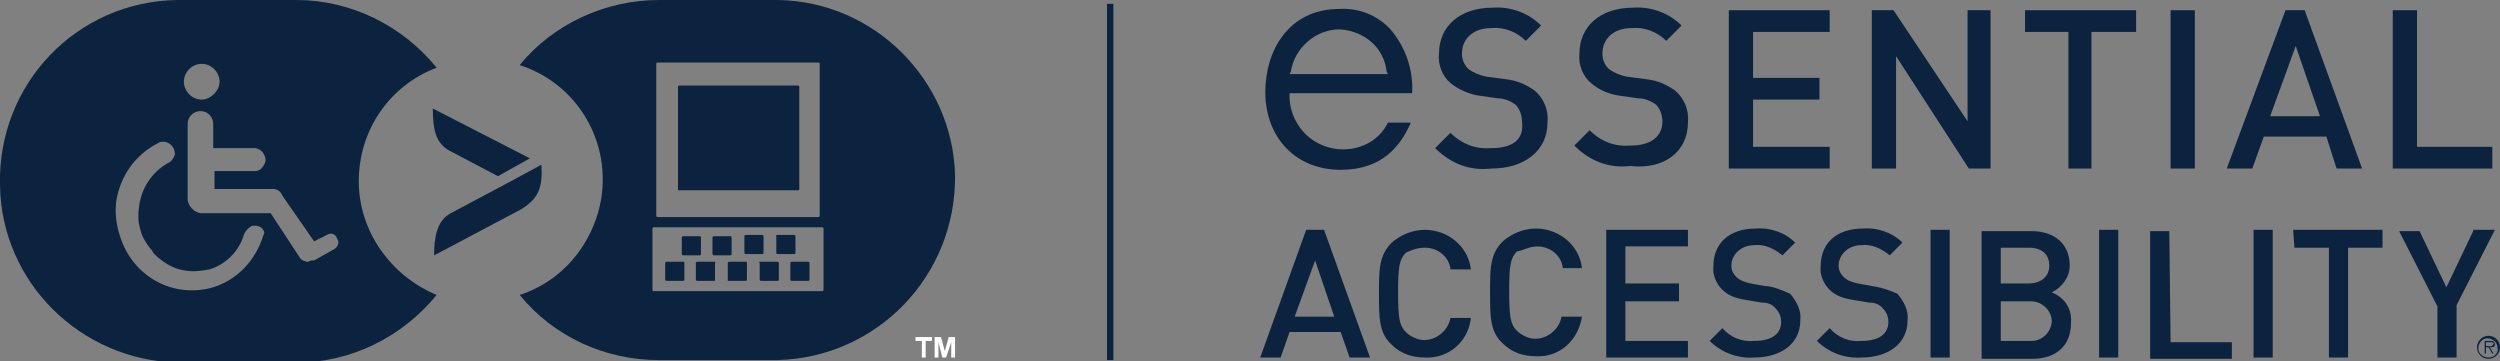 <?xml version="1.0" encoding="UTF-8"?> <svg xmlns="http://www.w3.org/2000/svg" xmlns:xlink="http://www.w3.org/1999/xlink" version="1.1" id="Layer_1" x="0px" y="0px" width="195.8px" height="28.3px" viewBox="0 0 195.8 28.3" style="enable-background:new 0 0 195.8 28.3;" xml:space="preserve"><rect x="0" y="0" width="195.8" height="28.3" fill="#808080" stroke="none"/> <style type="text/css"> .st0{fill:#0C233F;} .st1{fill:#FFFFFF;} </style> <path class="st0" d="M125.8,28h6.4v-1.3h-4.9v-3.1h4.2v-1.4h-4.2v-2.9h4.9V18h-6.4V28z M120.4,19.3c1,0,1.9,0.7,2,1.7h1.5 c-0.2-1.8-1.8-3.1-3.6-3.1c-1,0-1.9,0.4-2.6,1c-1,1-1,2.1-1,4c0,1.9,0,3.1,1,4c0.7,0.7,1.6,1,2.6,1c1.8,0.1,3.3-1.2,3.6-3.1h-1.6 c-0.2,1.1-1.3,1.9-2.4,1.7c-0.4-0.1-0.8-0.3-1.1-0.6c-0.5-0.5-0.6-1.1-0.6-3.1s0.1-2.6,0.6-3.1C119.3,19.6,119.8,19.3,120.4,19.3 L120.4,19.3z M102.3,18l-3.6,10h1.6l0.7-2h4l0.7,2h1.6l-3.6-10L102.3,18z M101.4,24.8l1.6-4.4l1.5,4.4H101.4z M111.6,19.4 c1,0,1.9,0.7,2,1.7h1.6c-0.2-1.8-1.8-3.1-3.6-3.1c-1,0-1.9,0.4-2.6,1c-1,1-1,2.1-1,4s0,3.1,1,4c0.7,0.7,1.6,1,2.6,1 c1.8,0.1,3.4-1.2,3.6-3.1h-1.6c-0.2,1.1-1.3,1.9-2.4,1.7c-0.4-0.1-0.8-0.3-1.1-0.6c-0.5-0.5-0.6-1.1-0.6-3.1s0.1-2.6,0.6-3.1 C110.5,19.6,111,19.4,111.6,19.4L111.6,19.4z M179.7,19.4h2.7V28h1.5v-8.6h2.7v-1.4h-7L179.7,19.4L179.7,19.4z M169.9,18.1h-1.5v10 h6.4v-1.3H170L169.9,18.1z M176.5,28h1.5v-10h-1.5V28z M193.7,18.1l-2.1,4.4l-2.1-4.4h-1.6l3,5.9v4h1.5v-4.1l3-5.9H193.7z M195.4,27 c0-0.2-0.1-0.3-0.3-0.3h-0.5v1h0.1v-0.5h0.2l0.3,0.5h0.1l-0.3-0.5C195.2,27.2,195.4,27.2,195.4,27L195.4,27z M194.9,27.1h-0.2v-0.3 h0.3c0.1,0,0.3,0,0.3,0.1S195.1,27.2,194.9,27.1L194.9,27.1z M194.9,26.3c-0.5,0-0.9,0.4-0.9,0.9c0,0.5,0.4,0.9,0.9,0.9 s0.9-0.4,0.9-0.9l0,0C195.8,26.7,195.4,26.3,194.9,26.3L194.9,26.3z M194.9,28c-0.4,0-0.8-0.3-0.8-0.7s0.3-0.8,0.7-0.8 s0.8,0.3,0.8,0.7l0,0C195.7,27.6,195.4,28,194.9,28L194.9,28z M151.2,28h1.5v-10h-1.5V28z M138.2,22.4l-1.1-0.2 c-0.4-0.1-0.8-0.2-1.1-0.5c-0.3-0.3-0.4-0.6-0.4-0.9c0-0.8,0.7-1.6,1.8-1.6c0.8-0.1,1.6,0.3,2.2,0.8l1-1c-0.8-0.8-2-1.2-3.1-1.1 c-2.1,0-3.3,1.2-3.3,2.9c-0.1,0.7,0.2,1.4,0.7,1.9c0.5,0.5,1.2,0.7,1.9,0.8l1.2,0.2c0.4,0,0.8,0.1,1.1,0.5c0.3,0.3,0.4,0.7,0.4,1 c0,1-0.8,1.5-2.1,1.5c-1,0.1-1.9-0.3-2.5-1l-1,1c0.9,0.9,2.2,1.4,3.5,1.3c2.1,0,3.6-1.1,3.6-2.9c0.1-0.8-0.3-1.5-0.8-2.1 C139.5,22.7,138.8,22.4,138.2,22.4L138.2,22.4z M146.6,22.4l-1.1-0.2c-0.4-0.1-0.8-0.2-1.1-0.5c-0.3-0.3-0.4-0.6-0.4-0.9 c0-0.8,0.7-1.6,1.8-1.6c0.8-0.1,1.6,0.3,2.2,0.8l1-1c-0.8-0.8-2-1.2-3.1-1.1c-2.1,0-3.3,1.2-3.3,2.9c-0.1,0.7,0.2,1.4,0.7,1.9 c0.5,0.5,1.2,0.7,1.9,0.8l1.2,0.2c0.4,0,0.8,0.1,1.1,0.5c0.3,0.3,0.4,0.7,0.4,1c0,1-0.8,1.5-2.1,1.5c-1,0.1-1.9-0.3-2.5-1l-1,1 c0.9,0.9,2.2,1.4,3.5,1.3c2.1,0,3.6-1.1,3.6-2.9c0.1-0.8-0.3-1.5-0.8-2.1C147.9,22.7,147.3,22.5,146.6,22.4L146.6,22.4z M164.4,28 h1.5v-10h-1.5V28z M160.7,22.9c0.8-0.4,1.4-1.2,1.4-2.1c0-1.7-1.2-2.7-3-2.7h-3.9v10h4c1.8,0,3-1,3-2.8 C162.3,24.2,161.7,23.3,160.7,22.9L160.7,22.9z M156.7,19.4h2.2c1,0,1.6,0.5,1.6,1.4c0,0.9-0.7,1.4-1.6,1.4h-2.2V19.4z M159.1,26.7 h-2.4v-3.1h2.4c0.8,0,1.6,0.7,1.6,1.6C160.6,26.1,159.9,26.7,159.1,26.7z"></path> <polygon class="st0" points="195.2,11.5 189.3,11.5 189.3,0.8 187.4,0.8 187.4,13.2 195.2,13.2 "></polygon> <polygon class="st0" points="148.5,4.4 154.2,13.2 155.9,13.2 155.9,0.8 154.1,0.8 154.1,9.5 148.3,0.8 146.6,0.8 146.6,13.2 148.5,13.2 "></polygon> <path class="st0" d="M116.8,11.6c-1.2,0.1-2.3-0.3-3.2-1.2l-1.2,1.2c1.2,1.2,2.7,1.8,4.4,1.6c2.6,0,4.4-1.4,4.4-3.6 c0.1-1-0.3-1.9-1-2.5c-0.7-0.5-1.4-0.8-2.3-0.9L116.4,6c-0.5-0.1-1-0.3-1.4-0.6c-0.3-0.3-0.5-0.7-0.5-1.2c0-1.1,0.8-2,2.3-2 c1-0.1,2,0.3,2.7,1l1.2-1.2c-1-1-2.4-1.5-3.8-1.4c-2.6,0-4.2,1.5-4.2,3.6c-0.1,0.9,0.3,1.8,0.9,2.3s1.5,0.9,2.3,1l1.4,0.2 c0.5,0,1,0.2,1.4,0.5c0.3,0.3,0.5,0.8,0.5,1.3C119.4,10.9,118.5,11.6,116.8,11.6z"></path> <path class="st0" d="M132.2,9.6c0.1-1-0.3-1.9-1-2.5c-0.7-0.5-1.4-0.8-2.3-0.9L127.4,6c-0.5-0.1-1-0.3-1.4-0.6 c-0.3-0.3-0.5-0.7-0.5-1.2c0-1.1,0.8-2,2.3-2c1-0.1,2,0.3,2.7,1l1.2-1.2c-1-1-2.4-1.5-3.8-1.4c-2.6,0-4.2,1.5-4.2,3.6 c-0.1,0.9,0.3,1.8,0.9,2.3c0.7,0.6,1.5,0.9,2.3,1l1.4,0.2c0.5,0,1,0.2,1.4,0.5c0.3,0.3,0.5,0.8,0.5,1.3c0,1.2-0.9,1.9-2.5,1.9 c-1.2,0.1-2.3-0.3-3.2-1.2l-1.2,1.2c1.2,1.2,2.7,1.8,4.4,1.6C130.3,13.3,132.2,11.9,132.2,9.6z"></path> <path class="st0" d="M105.2,11.7c-2.3,0-4.1-1.8-4.2-4c0-0.1,0-0.1,0-0.2V7.3h9.6c0.1-1.8-0.5-3.6-1.7-5c-1-1.1-2.5-1.7-4-1.6 c-4,0-5.8,3.3-5.8,6.5c0,3.6,2.4,6.1,5.9,6.1c3.3,0,4.7-1.9,5.5-3.7h-1.8C108.1,10.9,106.7,11.7,105.2,11.7z M101.1,5.6 c0.3-1.9,2-3.3,3.8-3.3c1.9,0.1,3.5,1.4,3.7,3.3l0.1,0.2h-7.7L101.1,5.6z"></path> <polygon class="st0" points="135.4,13.2 143.3,13.2 143.3,11.5 137.3,11.5 137.3,7.8 142.5,7.8 142.5,6.1 137.3,6.1 137.3,2.5 143.3,2.5 143.3,0.8 135.4,0.8 "></polygon> <rect x="170" y="0.8" class="st0" width="1.9" height="12.4"></rect> <polygon class="st0" points="163.8,13.2 163.8,2.5 167.3,2.5 167.3,0.8 158.6,0.8 158.6,2.5 162,2.5 162,13.2 "></polygon> <path class="st0" d="M180.5,0.8H179l-4.6,12.4h2l0.9-2.5h4.9l0.8,2.5h2L180.5,0.8z M177.8,9.1l2-5.5l1.9,5.5H177.8z"></path> <g> <rect x="86.7" y="0.3" class="st0" width="0.5" height="27.9"></rect> </g> <path class="st1" d="M96.3,28.2"></path> <path class="st1" d="M72.2,28v-1.3h-0.5v-0.3H73v0.3h-0.5V28H72.2z"></path> <path class="st1" d="M73.2,28v-1.6h0.5l0.3,1.1l0.3-1.1h0.5V28h-0.3v-1.2L74.1,28h-0.3l-0.3-1.2V28H73.2z"></path> <path class="st0" d="M28.1,14.2c0-4,2.4-7.5,6.1-8.9C31.5,2,27.5,0,23.2,0h-9.3C6,0.1-0.2,6.6,0,14.5c0.1,7.6,6.3,13.7,13.9,13.9 h9.3c4.3,0,8.3-2,11-5.3C30.6,21.6,28.1,18.1,28.1,14.2z M15.8,5c0.8,0,1.4,0.7,1.4,1.4s-0.7,1.4-1.4,1.4c-0.8,0-1.4-0.7-1.4-1.4 S15,5,15.8,5L15.8,5z M20.6,18.5L20.6,18.5c-0.6,1.9-2,3.4-3.9,4c-3.1,0.9-6.3-0.8-7.3-4l0,0c-0.3-0.9-0.4-1.8-0.3-2.7 c0.3-2,1.5-3.7,3.3-4.6l0,0c0.1-0.1,0.3-0.1,0.5-0.1c0.5,0.1,0.8,0.5,0.8,1c-0.1,0.3-0.3,0.6-0.6,0.7l0,0c-1.2,0.7-2,1.9-2.2,3.3 c-0.1,0.7-0.1,1.3,0.1,1.9l0,0c0.1,0.5,0.4,1,0.8,1.5l0.1,0.1l0.1,0.2c0.1,0.1,0.1,0.1,0.2,0.2l0.1,0.1c0.7,0.6,1.4,1,2.3,1.1l0,0 c0.6,0.1,1.2,0,1.8-0.1c1.3-0.4,2.3-1.4,2.7-2.7l0,0c0.1-0.3,0.3-0.5,0.6-0.7c0.5-0.1,0.9,0.1,1,0.5l0,0 C20.7,18.2,20.7,18.3,20.6,18.5z M26.2,19.5l-1.6,0.9h-0.1h-0.1c-0.1,0-0.2,0.1-0.3,0.1l0,0c-0.1,0-0.1,0-0.1,0 c-0.2-0.1-0.4-0.1-0.5-0.3l-2.3-3.5h-5.5c-0.5-0.1-0.9-0.5-1-1v-6c0-0.6,0.5-1,1-1c0.6,0,1,0.5,1,1v1.9H20c0.5,0.1,0.8,0.5,0.8,1 c-0.1,0.4-0.4,0.8-0.8,0.8h-3.2v1.4h4.6c0.3,0,0.6,0.2,0.7,0.5l2.5,3.6l1-0.5c0.3-0.2,0.7-0.1,0.8,0.3 C26.6,18.9,26.5,19.3,26.2,19.5L26.2,19.5z"></path> <path class="st0" d="M41.5,12.4l-7.6-3.9c0,1.6,0.2,2.7,1.3,3.3l3.8,2L41.5,12.4z"></path> <path class="st0" d="M42.4,12.9L40,14.2l0,0l-4.7,2.5c-1.1,0.6-1.3,1.9-1.3,3.3l6.8-3.6C42.3,15.5,42.5,14.5,42.4,12.9L42.4,12.9z"></path> <path class="st0" d="M53.2,14.9h9.3c0.1,0,0.1-0.1,0.1-0.1l0,0v-8c0-0.1-0.1-0.1-0.1-0.1l0,0h-9.3c-0.1,0-0.1,0.1-0.1,0.1l0,0v8 C53.1,14.9,53.1,14.9,53.2,14.9L53.2,14.9z"></path> <path class="st0" d="M60.9,0h-9.3c-4.2,0-8.3,1.9-10.9,5.1c5,1.6,7.7,7,6,12c-1,2.9-3.2,5.1-6,6c2.7,3.3,6.7,5.1,10.9,5.1h9.3 c7.8-0.2,14-6.6,13.9-14.5C74.6,6.3,68.5,0.1,60.9,0L60.9,0z M51.4,5c0-0.1,0.1-0.1,0.1-0.1l0,0h12.6c0.1,0,0.1,0.1,0.1,0.1l0,0 v11.9c0,0.1-0.1,0.1-0.1,0.1H51.5c-0.1,0-0.1-0.1-0.1-0.1V5z M64.5,22.7c0,0.1-0.1,0.1-0.1,0.1H51.2c-0.1,0-0.1-0.1-0.1-0.1v-4.8 c0-0.1,0.1-0.1,0.1-0.1h13.2c0.1,0,0.1,0.1,0.1,0.1L64.5,22.7L64.5,22.7z"></path> <path class="st0" d="M53.5,20.5h-1.3c-0.1,0-0.1,0.1-0.1,0.1l0,0v1.3c0,0.1,0.1,0.1,0.1,0.1l0,0h1.3c0.1,0,0.1-0.1,0.1-0.1l0,0v-1.3 C53.6,20.5,53.6,20.5,53.5,20.5L53.5,20.5z"></path> <path class="st0" d="M55.9,20h1.3c0.1,0,0.1-0.1,0.1-0.1v-1.3c0-0.1-0.1-0.1-0.1-0.1h-1.3c-0.1,0-0.1,0.1-0.1,0.1v1.3 C55.8,19.9,55.9,20,55.9,20z"></path> <path class="st0" d="M53.5,20h1.3c0.1,0,0.1-0.1,0.1-0.1l0,0v-1.3c0-0.1-0.1-0.1-0.1-0.1l0,0h-1.3c-0.1,0-0.1,0.1-0.1,0.1v1.3 C53.4,19.9,53.4,20,53.5,20z"></path> <path class="st0" d="M58.4,18.4h1.3c0.1,0,0.1,0.1,0.1,0.1v1.3c0,0.1-0.1,0.1-0.1,0.1l0,0h-1.3c-0.1,0-0.1-0.1-0.1-0.1v-1.3 C58.3,18.5,58.3,18.4,58.4,18.4L58.4,18.4z"></path> <path class="st0" d="M60.9,18.4h1.3c0.1,0,0.1,0.1,0.1,0.1v1.3c0,0.1-0.1,0.1-0.1,0.1l0,0h-1.3c-0.1,0-0.1-0.1-0.1-0.1v-1.3 C60.7,18.5,60.8,18.4,60.9,18.4L60.9,18.4z"></path> <path class="st0" d="M62,20.5h1.3c0.1,0,0.1,0.1,0.1,0.1v1.3c0,0.1-0.1,0.1-0.1,0.1H62c-0.1,0-0.1-0.1-0.1-0.1v-1.3 C61.9,20.5,62,20.5,62,20.5z"></path> <path class="st0" d="M58.4,20.5h-1.3c-0.1,0-0.1,0.1-0.1,0.1l0,0v1.3C57,22,57,22,57.1,22l0,0h1.3c0.1,0,0.1-0.1,0.1-0.1l0,0v-1.3 C58.5,20.5,58.5,20.5,58.4,20.5L58.4,20.5z"></path> <path class="st0" d="M55.9,20.5h-1.3c-0.1,0-0.1,0.1-0.1,0.1l0,0v1.3c0,0.1,0.1,0.1,0.1,0.1l0,0h1.3C56,22,56,22,56,21.9l0,0v-1.3 C56.1,20.5,56,20.5,55.9,20.5L55.9,20.5z"></path> <path class="st0" d="M59.6,20.5h1.3c0.1,0,0.1,0.1,0.1,0.1v1.3c0,0.1-0.1,0.1-0.1,0.1h-1.3c-0.1,0-0.1-0.1-0.1-0.1l0,0v-1.3 C59.4,20.5,59.5,20.5,59.6,20.5z"></path> </svg> 